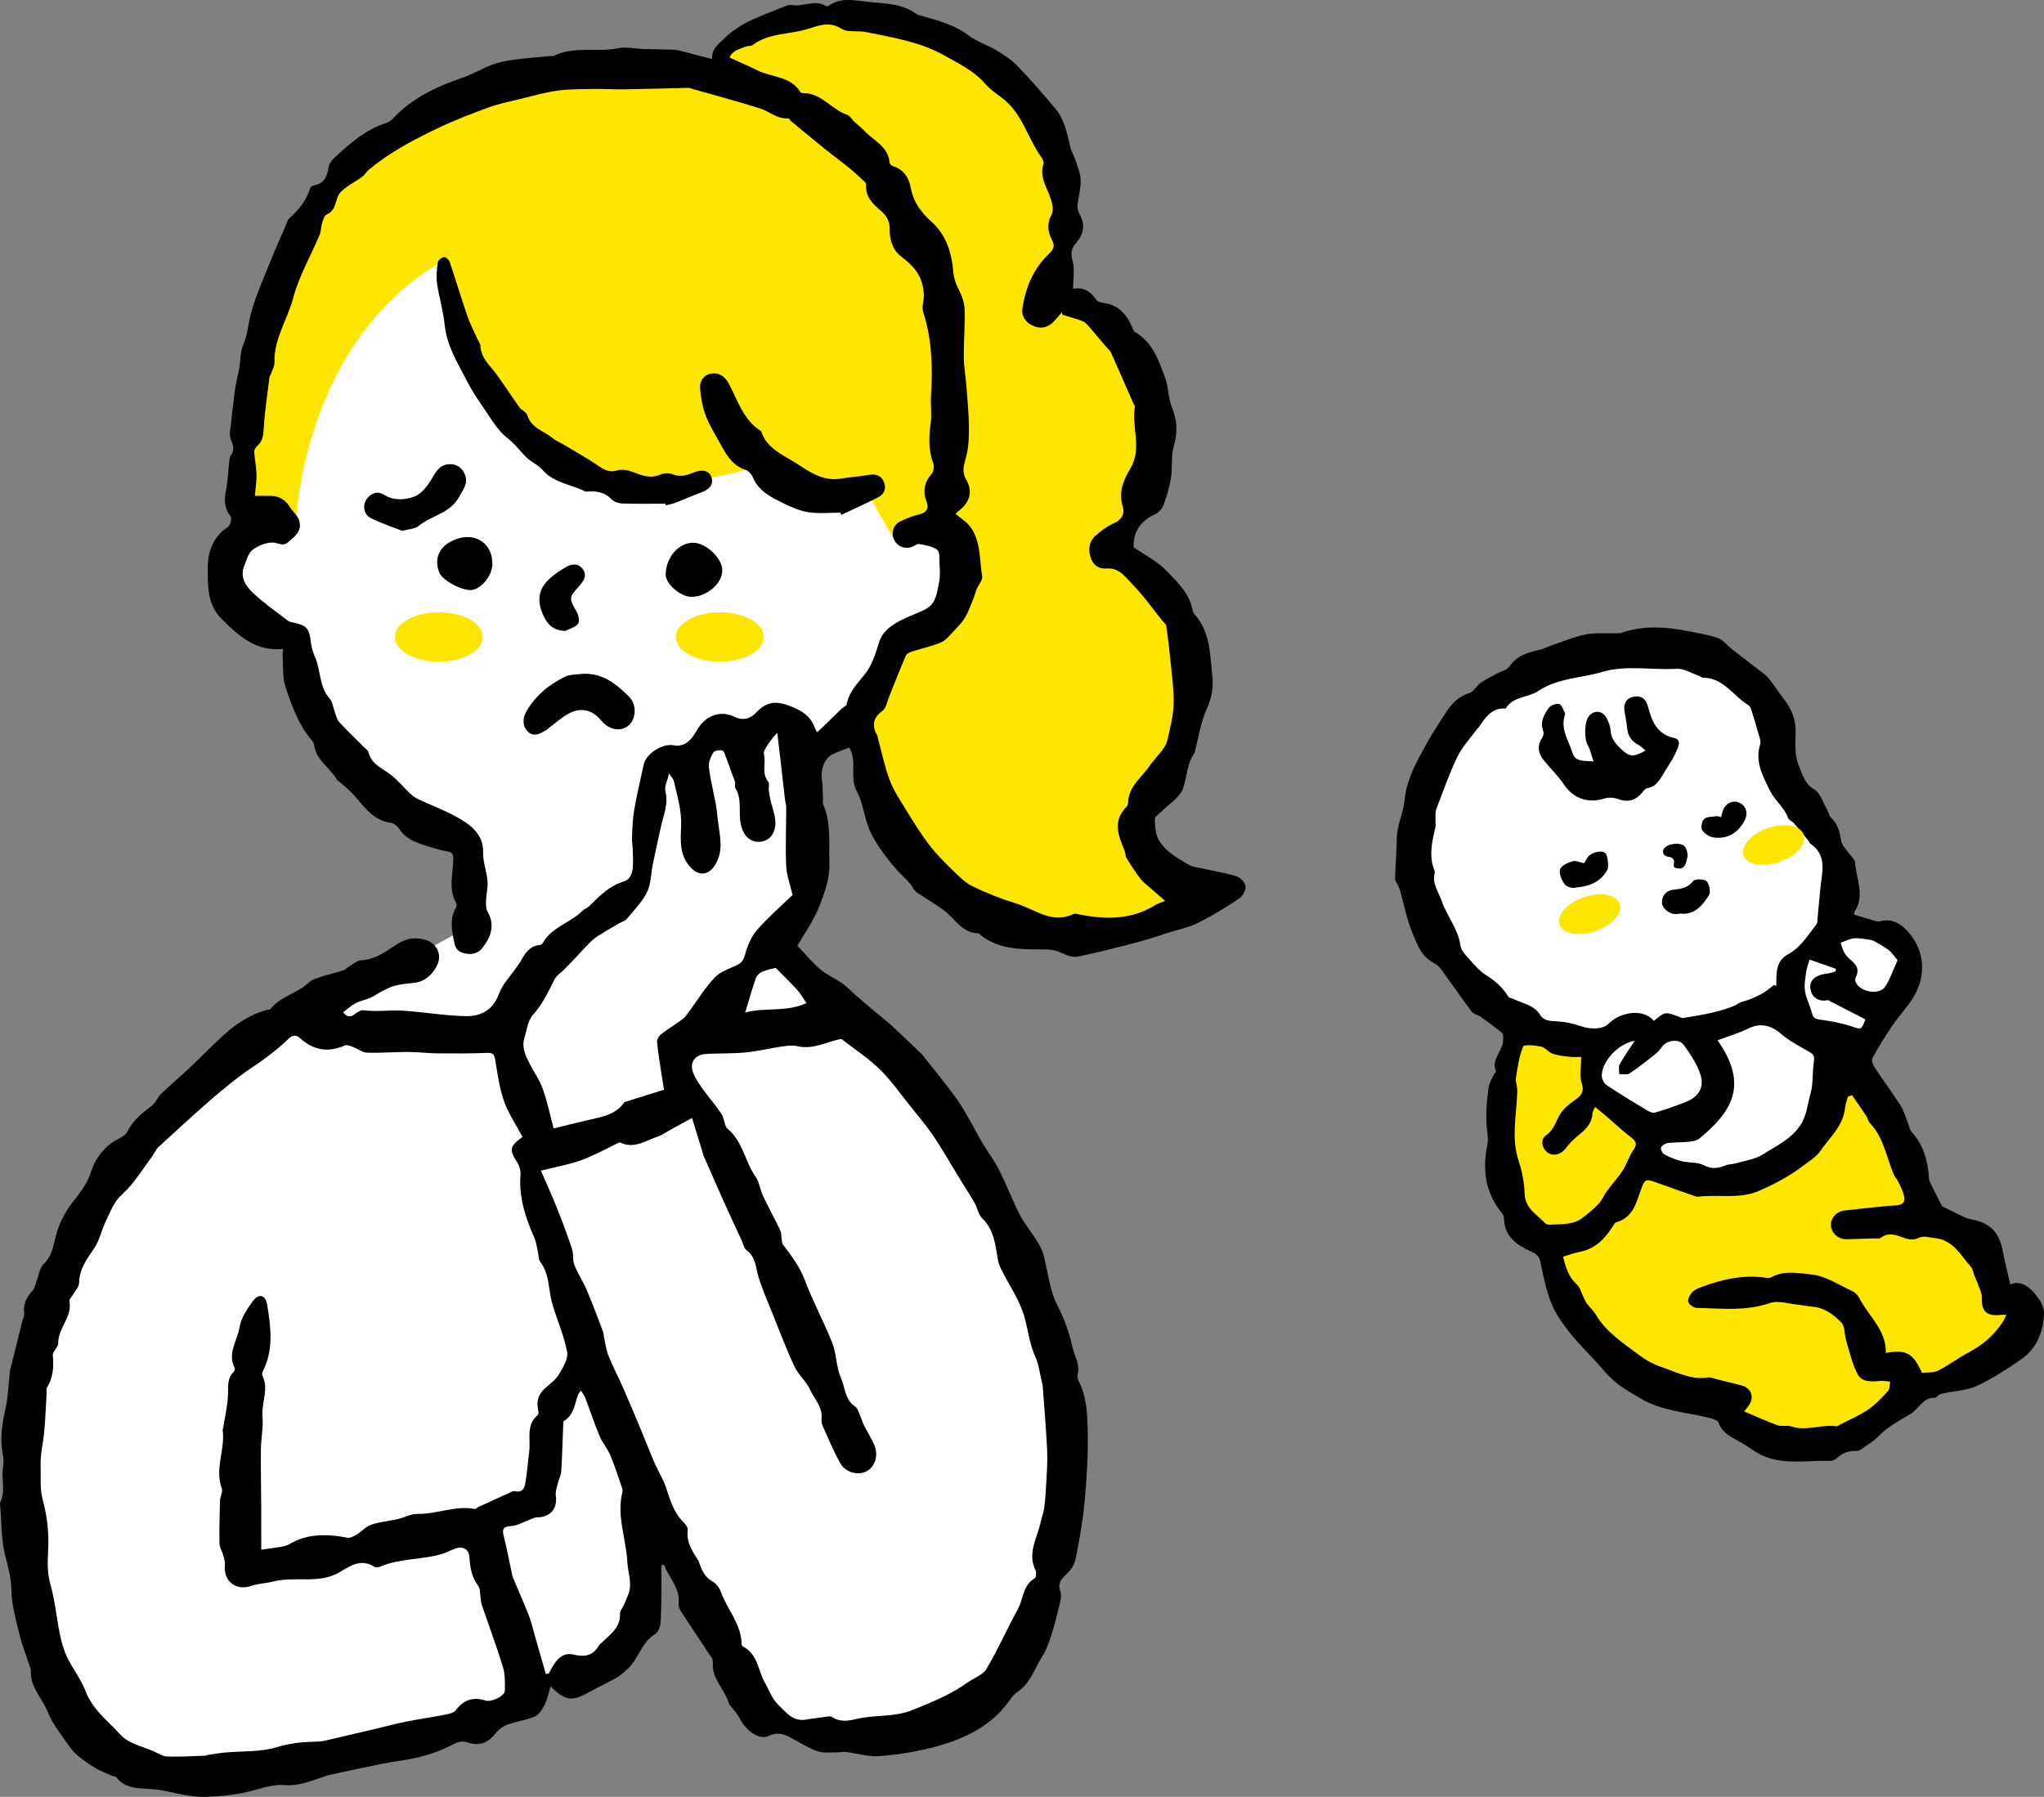 <?xml version="1.0" encoding="UTF-8"?><svg id="_レイヤー_2" xmlns="http://www.w3.org/2000/svg" viewBox="0 0 182 160"><rect x="0" y="0" width="182" height="160" fill="#808080" stroke="none"/><defs><style>.cls-1{fill:#000;}.cls-1,.cls-2,.cls-3{stroke-width:0px;}.cls-2{fill:#ffe600;}.cls-3{fill:#fff;}</style></defs><g id="_レイヤー_1-2"><path class="cls-3" d="M24.862,45.772s-6.412,3.043-4.809,6.566c1.603,3.523,5.931,4.324,5.931,4.324,0,0,1.443,15.053,15.709,18.256l.16,7.526-14.748,8.167,19.588,1.824,24.014-25.204s6.733-3.203,9.137-10.089c0,0,5.13-2.082,5.611-6.726.481-4.644-1.248-2.86-1.248-2.86l1.182-12.145L31.525,16.181s-7.144,8.773-8.266,15.339c-1.122,6.566-2.105,13.343-2.105,13.343l3.708.909Z"/><path class="cls-2" d="M39.355,23.281s4.046,26.148,28.811,18.034c0,0,1.945,4.64,8.949,2.362l2.495,4.366,3.441-.989S92.988,8.084,56.177,5.554C19.367,3.024,21.153,44.863,21.153,44.863l5.176,1.863s.469-16.177,13.026-23.445Z"/><path class="cls-1" d="M25.219,57.79c-2.425.232-3.899-1.109-5.444-2.636-1.372-1.356-1.251-3.019-1.277-4.521-.023-1.31.404-2.837,1.8-3.706.21-.131.368-.781.238-.944-.549-.691-.585-1.39-.427-2.212.175-.913.21-1.852.316-2.778.018-.159.054-.337.143-.462.342-.482.213-.869-.012-1.394-.193-.451-.004-1.071.039-1.615.042-.523.111-1.044.173-1.565.059-.495.105-.993.19-1.485.099-.572.249-1.136.349-1.708.121-.689.078-1.442.351-2.06.391-.885.432-1.815.665-2.708.391-1.495,1.034-2.928,1.611-4.37.519-1.297,1.092-2.572,1.642-3.856.043-.1.068-.223.143-.29.845-.752,1.559-1.589,1.891-2.702.032-.109.186-.238.3-.257.937-.155,1.23-.784,1.35-1.635.044-.314.303-.647.552-.875,1.372-1.258,2.763-2.495,4.601-3.067.22-.068.432-.234.593-.406,1.68-1.789,3.803-2.804,6.085-3.582.957-.326,1.839-.863,2.789-1.214.627-.232,1.306-.35,1.973-.437,1.09-.142,2.19-.218,3.285-.321.053-.005.117.019.16-.003,1.827-.909,3.84-.296,5.738-.685.721-.148,1.511.047,2.269.07.891.027,1.782.03,2.672.061.24.008.482.066.717.126.863.219,1.723.448,2.712.707-.03-.971.551-1.294,1.043-1.792,1.493-1.513,3.435-2.067,5.283-2.844.245-.103.54-.219.784-.174.998.184,2.015-.523,2.998.077.059.036.183.045.233.008,1.043-.766,2.233-.526,3.352-.39,1.507.183,3.1.105,4.438,1.057.19.135.445.185.676.253,1.391.404,2.779.756,3.983,1.67.767.582,1.744.881,2.579,1.384.66.398,1.322.844,1.852,1.394,1.151,1.198,2.243,2.457,3.313,3.729.826.981,1.08,2.212,1.356,3.43.098.435.352.832.487,1.262.183.577.438,1.167.447,1.754.012.744-.218,1.488-.29,2.237-.024.247.062.541.188.761.537.938.346,1.79-.306,2.552-.427.499-.515.918-.32,1.597.208.722.047,1.551.047,2.493.974-.189,1.579.269,2.069.986.114.167.427.244.66.275,1.385.184,2.107,1.096,2.59,2.289.04.099.079.23.159.276,1.618.924,2.161,2.572,2.739,4.161.291.799.249,1.723.564,2.508.465,1.16.56,2.235.198,3.458-.268.906-.114,1.928-.263,2.881-.128.818-.372,1.628-.659,2.407-.121.328-.43.682-.744.825-1.3.59-1.965,1.554-1.923,2.95.977.679,2.125,1.243,2.951,2.113.941.989,2.021,1.976,2.29,3.45.024.13.068.278.153.372,1.442,1.579,1.4,3.556,1.612,5.509.121,1.116-.068,2.007-.522,3.017-.529,1.178-.71,2.513-1.042,3.78-.007.026.001.061-.013.079-.729.957-.651,2.176-1.052,3.207-.31.796-1.25,1.346-1.906,2.009-.213.215-.594.448-.586.661.024.632.05,1.347.353,1.868.588,1.011,1.632,1.591,2.621,2.18.228.135.505.201.768.259,1.152.252,2.322.437,3.452.762.366.105.826.532.884.872.058.342-.23.91-.542,1.119-1.184.794-2.405,1.551-3.679,2.186-.831.415-1.777.599-2.673.882-.868.274-1.728.578-2.607.808-1.8.47-3.601.941-5.422,1.313-.45.092-1.017-.113-1.46-.327-.608-.295-1.173-.32-1.849-.315-1.796.014-3.636-.023-5.202-1.151-.132-.095-.257-.278-.389-.282-1.442-.04-2.043-1.297-3.009-2.026-.687-.518-1.439-.951-2.156-1.431-.201-.135-.45-.267-.553-.466-.353-.683-.963-1.117-1.451-1.666-.902-1.014-1.756-2.128-2.359-3.335-.583-1.167-.653-2.595-1.265-3.74-.676-1.266.074-2.644-.671-3.874-.473.189-1.011.36-1.507.613-.714.364-1.056,1.342-.918,2.296.073.501.06,1.015.084,1.524.01.216-.05.46.03.645.738,1.698.484,3.525.543,5.273.044,1.289-.439,2.657-.938,3.888-.508,1.254-1.323,2.383-1.907,3.4.691.73,1.286,1.474,2.001,2.079.612.518,1.376.854,2.042,1.315.372.257.677.611,1.021.911.577.502,1.16.998,1.744,1.491.532.449,1.088.87,1.6,1.339.871.798,1.717,1.625,2.574,2.439.019.018.051.026.067.046,1.029,1.308,2.082,2.597,3.073,3.933.493.665.88,1.409,1.298,2.127.357.614.674,1.252,1.039,1.861.486.812,1.065,1.574,1.49,2.415.659,1.306,1.177,2.684,1.843,3.986.404.789.994,1.482,1.465,2.239.255.409.511.842.638,1.3.423,1.517.546,3.175,1.248,4.54.63,1.224,1.063,2.423,1.352,3.746.175.803.701,1.525.456,2.418-.045.165-.004.39.077.546.75,1.445.793,3.042.824,4.589.042,2.092-.095,4.196-.289,6.283-.158,1.7-.473,3.389-.806,5.066-.092.463-.426.942-.781,1.274-.494.464-.824.847-.554,1.595.13.361-.014.846-.111,1.257-.207.882-.432,1.763-.712,2.625-.206.636-.432,1.289-.786,1.847-.7,1.104-1.07,2.44-2.263,3.215-.327.212-.56.584-.8.91-1.577,2.14-3.856,3.202-6.295,3.892-1.648.466-3.373.736-5.082.882-1.013.086-2.06-.249-3.094-.373-.241-.029-.492.046-.738.042-.57-.01-1.178.079-1.701-.088-.71-.226-1.366-.637-2.028-.999-.75-.41-1.388-.843-2.377-.377-.851.4-2.008-.47-2.572-1.557-.216-.417-.549-.774-.831-1.157-.032-.043-.098-.072-.11-.117-.339-1.283-1.563-2.217-1.451-3.68.011-.148-.028-.327-.108-.449-.869-1.324-1.759-2.634-2.623-3.961-.159-.245-.353-.562-.322-.82.174-1.405-.854-2.327-1.291-3.482-.079,0-.157,0-.236,0,0,.66.007,1.32-.002,1.979-.014,1.062.001,2.127-.079,3.185-.026.349-.22.827-.491.993-1.228.749-1.469,2.239-2.472,3.135-.317.284-.644.573-1.012.781-.796.451-1.633.83-2.432,1.276-1.481.825-2.065.757-3.38-.535-.178.571-.281,1.119-.519,1.601-.2.405-.484.899-.858,1.063-.783.343-1.668.446-2.476.744-.399.147-.797.447-1.058.783-.63.811-1.416,1.152-2.427.807-.581-.198-.974-.038-1.494.237-.869.459-1.826.79-2.783,1.034-1.12.286-2.283.4-3.419.626-1.553.309-3.099.65-4.646.984-.209.045-.41.129-.615.197-1.119.369-2.174.819-3.449.71-.996-.085-2.046.308-3.055.558-1.284.318-2.549.444-3.889.487-1.439.046-2.685-.357-4.014-.597-.634-.115-1.289-.101-1.933-.167-.772-.08-1.491-.273-2.002-.939-.096-.125-.339-.131-.507-.207-.463-.209-.944-.388-1.377-.648-.553-.332-1.093-.697-1.584-1.113-.362-.307-.676-.69-.941-1.086-.608-.906-1.329-1.78-1.718-2.778-.48-1.228-1.576-2.205-1.512-3.655.008-.178-.084-.362-.141-.54-.303-.942-.668-1.869-.899-2.828-.303-1.257-.669-2.536-.692-3.811-.02-1.123-.301-2.112-.565-3.171-.354-1.42-.309-2.939-.435-4.415-.007-.081-.036-.177-.004-.241.508-1.016.091-2.106.253-3.151.053-.344.066-.715-.004-1.052-.291-1.404-.093-2.758.221-4.137.235-1.032.265-2.11.385-3.168.006-.053-.012-.111,0-.162.375-1.511.752-3.022,1.13-4.532.052-.206.181-.419.155-.614-.11-.826.19-1.464.744-2.058.214-.23.26-.616.383-.931.192-.491.258-1.116.605-1.444.709-.669.86-1.54,1.056-2.368.275-1.159.781-2.132,1.491-3.089.598-.806,1.283-1.562,1.617-2.607.405-1.266,1.177-2.398,2.459-3.054.325-.166.708-.398.854-.701.493-1.021,1.35-1.647,2.197-2.317.325-.257.478-.722.784-1.015.831-.798,1.714-1.543,2.554-2.333,1.021-.961,1.997-1.97,3.033-2.915,1.11-1.012,2.359-1.815,3.825-2.231.104-.029.26-.004.312-.068.755-.927,1.885-1.284,2.843-1.902.38-.245.698-.626,1.106-.781.826-.313,1.697-.501,2.542-.768.195-.062.348-.244.533-.349.35-.199.703-.529,1.067-.546,1.31-.06,2.266-.847,3.285-1.486.778-.488,1.564-.587,2.411-.341,1.131.328,1.576,1.436.975,2.453-.446.755-1.061,1.293-1.99,1.386-.566.057-1.141.106-1.687.252-.453.121-.876.366-1.301.578-.29.145-.546.361-.842.486-.437.186-.921.274-1.339.49-.397.206-.737.524-1.112.801.278.386.579.515,1.015.185.231-.175.55-.392.797-.357,1.139.158,2.275-.032,3.404.034,1.913.112,3.818.457,5.73.492,1.328.024,2.407-.557,2.934-2.008.309-.851,1.015-1.559,1.544-2.33.121-.176.261-.341.363-.526.388-.7.786-1.379,1.705-1.468.094-.009.221-.075.263-.153.792-1.462,2.49-1.815,3.575-2.918.148-.151.389-.21.54-.358.921-.904,1.749-1.802,3.117-2.231.998-.313.811-1.658.803-2.637-.003-.452-.091-.905-.072-1.355.033-.799.058-1.606.196-2.39.237-1.353.548-2.694.846-4.035.216-.973,1.666-1.895,2.656-1.713.838.154,1.47-.249,2.064-1.312.712-1.276,2.035-1.863,3.339-1.229.857.417,1.494.114,1.943-.361.868-.92,1.667-1.091,2.88-.643,1.1.406,1.958.877,2.354,2.008.035.099.101.188.203.373.179-.161.331-.288.472-.426.58-.564,1.155-1.133,1.738-1.694.136-.131.402-.221.425-.36.189-1.125.982-1.87,1.634-2.706.657-.842.932-1.829,1.254-2.838.389-1.216,1.566-1.786,2.695-2.296.688-.311,1.518-.529,1.979-1.055.437-.499.532-1.334.672-2.042.102-.511.058-1.058.031-1.587-.022-.429.036-1.052-.209-1.237-.427-.322-1.051-.412-1.608-.515-.199-.037-.436.193-.667.267-.656.212-1.289-.064-1.567-.664-.276-.595-.078-1.3.534-1.604.551-.273,1.138-.505,1.735-.647.635-.151.851-.533.643-1.061-.384-.973-.221-1.772.451-2.558.177-.207.225-.673.124-.943-.445-1.191-.38-2.379-.219-3.605.101-.769-.028-1.565.021-2.344.16-2.543.1-5.054-.699-7.515-.145-.445.085-1,.065-1.501-.017-.425-.094-.864-.232-1.266-.326-.947-1.029-1.575-1.812-2.18-.744-.574-1.006-1.479-.997-2.404.006-.689-.248-1.187-.758-1.62-.733-.621-1.433-1.272-1.344-2.373.008-.099-.114-.23-.205-.313-.453-.414-.903-.835-1.379-1.221-.682-.554-1.395-1.069-2.08-1.621-1.022-.823-2.031-1.663-3.043-2.499-.082-.068-.149-.238-.21-.232-.986.091-1.684-.614-2.532-.883-1.997-.633-4.026-1.167-6.042-1.742-.103-.029-.206-.092-.308-.09-1.909.041-3.817.102-5.725.133-.889.014-1.779-.05-2.667-.035-1.094.019-2.198.003-3.278.15-1.115.152-2.209.469-3.307.737-.962.235-1.941.43-2.867.769-1.54.564-3.077,1.16-4.555,1.867-2.12,1.015-4.204,2.115-6.031,3.625-.244.201-.409.501-.661.688-.637.473-1.41.813-1.927,1.386-.499.553-.287,1.587-1.223,1.961-.211.084-.317.507-.408.794-.104.329-.08.705-.212,1.018-.792,1.88-1.845,3.687-2.359,5.636-.505,1.911-1.717,3.614-1.661,5.687.01.379-.223.766-.349,1.148-.025.077-.091.145-.101.221-.177,1.463-.403,2.924-.495,4.393-.041.65-.051,1.228-.574,1.694-.143.128-.294.354-.285.527.038.671.188,1.337.203,2.007.014.635-.09,1.273-.144,1.924.474,0,.951-.006,1.429.001.777.012,1.327.392,1.724,1.045.148.244.367.443.536.676.105.146.207.309.257.479.282.96-.408,1.423-1.003,1.941-.462.402-.884.029-1.322.018-.615-.015-1.331.272-1.831.654-.385.294-.533.923-.736,1.423-.418,1.028.163,1.826.814,2.44.96.905,2.064,1.658,3.112,2.469.08.062.198.086.302.107,1.347.27,1.556.512,1.71,1.816.05.42.169.85.345,1.235.555,1.214.355,2.683,1.335,3.767.267.296.298.802.451,1.206.114.3.185.651.389.874.685.747,1.423,1.445,2.138,2.165.171.172.426.333.477.54.27,1.089,1.259,1.41,2.007,2.005.601.477,1.098,1.084,1.658,1.616.207.196.441.384.696.506,1.38.662,2.856,1.171,4.129,1.996.905.587,1.743,1.417,1.705,2.77-.024.846.32,1.696.394,2.553.049.571-.114,1.158-.132,1.739-.01.332-.013.721.141.993.731,1.291.226,2.377-.574,3.355-.232.284-.819.453-1.202.396-.5-.074-1.014-.163-1.187-.978-.239-1.123-.438-2.145.165-3.188.056-.096.038-.284-.019-.389-.684-1.236-.271-2.546-.244-3.823.009-.433-.032-.661-.487-.74-.427-.074-.853-.173-1.264-.306-1.125-.365-2.324-.59-3.054-1.698-.166-.252-.493-.518-.775-.556-1.549-.206-2.317-1.392-3.228-2.423-.384-.435-.852-.796-1.284-1.188-.08-.072-.21-.109-.257-.196-.582-1.076-1.827-1.712-2.025-3.045-.023-.155-.086-.329-.187-.445-1.213-1.397-1.813-3.116-2.381-4.813-.294-.881-.186-1.897-.253-2.852-.009-.131.027-.265.054-.506Z"/><path class="cls-1" d="M59.263,44.852c-1.286,0-2.572.025-3.856-.017-.326-.011-.733-.15-.95-.376-.602-.627-1.322-.737-2.118-.692-.081.005-.176.022-.241-.011-1.266-.646-2.801-.737-3.811-1.934-.37-.439-.979-.668-1.398-1.077-.574-.561-1.016-1.202-1.693-1.724-.95-.731-1.57-1.905-2.287-2.921-.476-.675-.92-1.382-1.299-2.116-.837-1.623-1.831-3.172-2.017-5.077-.119-1.22-.496-2.413-.671-3.63-.089-.622-.029-1.278.054-1.906.025-.192.333-.437.548-.48.142-.029.447.225.509.409.542,1.597,1.023,3.215,1.57,4.811.244.711.596,1.384.903,2.074.088.197.262.387.27.584.042,1.125.87,1.787,1.46,2.598.691.951,1.324,1.944,2.01,2.898.194.27.631.427.713.707.34,1.161,1.473,1.398,2.249,2.041.318.263.724.419,1.083.635,1.006.605,2.033,1.179,3.002,1.839.54.368.992.615,1.694.396.414-.129.968-.01,1.398.157.799.31,1.543.601,2.416.217.318-.14.792-.157,1.109-.025.714.298,1.323.049,1.947-.189.73-.278,1.299-.121,1.492.452.201.596-.128,1.068-.847,1.329-.799.29-1.574.644-2.368.949-.274.105-.572.149-.859.221-.004-.047-.008-.094-.012-.14Z"/><path class="cls-1" d="M74.838,45.649c-.938,0-1.891.1-2.81-.031-.754-.108-1.502-.424-2.193-.766-1.107-.548-2.263-1.065-2.794-2.339-.115-.277-.392-.592-.663-.679-1.152-.373-1.686-1.308-2.211-2.262-.464-.844-.986-1.669-1.327-2.562-.291-.764-.437-1.606-.504-2.425-.051-.631.299-1.192.981-1.314.725-.13,1.238.258,1.577.891.81,1.514,1.288,3.253,2.882,4.235.469,1.509,1.862,2.062,3.024,2.798,1.226.776,2.45,1.698,4.076,1.424.812-.137,1.64-.182,2.451-.328.613-.111,1.091.011,1.356.587.269.584.075,1.107-.467,1.389-1.086.565-2.209,1.06-3.317,1.584-.02-.067-.04-.135-.06-.202Z"/><path class="cls-1" d="M51.842,60.004c1.79-.107,3.042.897,4.176,2.043.718.725.617,2.005-.066,2.567-.703.579-1.726.384-2.429-.464-.792-.955-1.798-1.2-2.902-.599-.608.331-1.134.812-1.695,1.227-.087.064-.154.158-.246.21-.519.294-1.089.686-1.635.199-.548-.489-.525-1.211-.195-1.8.799-1.427,2.029-2.438,3.485-3.139.439-.212,1.001-.171,1.506-.245Z"/><path class="cls-1" d="M35.808,47.268c-.882-.352-1.886-.677-2.815-1.148-.603-.306-.721-1.111-.37-1.64.389-.586,1.015-.779,1.562-.43.891.568,1.868.459,2.666.185.662-.227,1.24-.991,1.624-1.651.381-.655.715-1.212,1.528-1.25.676-.031,1.149.316,1.393.923.312.775-.144,1.307-.508,1.978-.813,1.498-2.479,1.653-3.62,2.603-.321.267-.865.266-1.459.43Z"/><path class="cls-1" d="M43.843,50.266c-.028.933-.859,2.031-1.705,2.252-.789.206-2.738-.791-3.03-1.55-.518-1.349.093-2.487,1.606-2.993,1.712-.572,3.181.503,3.128,2.29Z"/><path class="cls-1" d="M61.697,48.329c1.152-.013,2.633,1.386,2.617,2.472-.018,1.162-1.345,2.313-2.705,2.347-.984.025-2.347-1.136-2.336-1.99.019-1.517,1.131-2.815,2.424-2.829Z"/><path class="cls-1" d="M50.36,56.176c-1.043-.017-1.585-.519-1.966-1.341-.667-1.438-.438-2.553.805-3.532.38-.299.785-.573,1.205-.812.509-.29,1.058-.355,1.465.152.422.525.165,1.019-.22,1.449-1.024,1.146-1.004,1.131-.274,2.443.158.284.242.816.084,1.019-.239.306-.72.423-1.099.621Z"/><path class="cls-3" d="M46.519,101.238c-1.166.864-1.194,1.13-.446,2.3.191.298.301.721.273,1.073-.161,2.015.452,3.841,1.244,5.642.179.408.222.876.325,1.317.061.263.038.587.186.781.869,1.141.714,2.558,1.097,3.826.425,1.407,1.034,2.774,1.298,4.207.112.61-.365,1.394-.732,2.004-.296.493-.824.85-1.259,1.255-.542.504-.761,1.099-.599,1.834.037.169.072.445-.018.52-1.062.881-.64,2.097-.761,3.189-.109.98-.204,1.963-.361,2.935-.072.448-.319.813-.896.665-.075-.019-.171-.013-.241.019-1.011.456-2.021.917-3.029,1.38-.117.054-.24.197-.337.179-1.735-.327-3.37.474-5.085.441-.592-.011-1.185.332-1.788.47-.774.178-1.584.238-2.329.491-.48.164-.859.607-1.31.881-.24.146-.559.323-.803.278-1.798-.334-3.55-.407-5.198.583-.201.12-.45.178-.685.219-.572.099-1.149.172-1.804.267,0-1.202.005-2.516-.001-3.829-.009-1.702-.05-3.404-.031-5.106.011-.979.232-1.969.144-2.934-.111-1.22.594-2.433-.014-3.642-.047-.094-.009-.265.045-.372.969-1.913.722-3.922.388-5.905-.16-.95-.751-1.074-1.314-.3-.5.688-1.022,1.481-1.15,2.288-.188,1.185-1.108,2.31-.434,3.603.045.085-.007.285-.083.359-.574.559-.491,1.235-.507,1.959-.022,1-.271,1.994-.425,2.991-.012.08-.064.162-.053.236.242,1.731-.734,3.441-.074,5.194.113.301-.153.725-.164,1.095-.039,1.277-.067,2.555-.045,3.832.006.332.23.656.322.993.08.294.187.608.158.901-.142,1.469,1.015,2.342,2.402,1.847.595-.212,1.262-.211,1.879-.373,1.968-.517,4.126.278,5.996-.87.954-.586,1.889-1.181,3.044-.445.129.082.392.039.556-.031,1.781-.76,3.758-.563,5.571-1.154.307-.1.598-.247.896-.374.808-.345,1.392-.074,1.44.781.052.92.227,1.752.794,2.505.159.211.123.57.171.862.044.265.042.545.127.796.628,1.853,1.316,3.688,1.889,5.558.2.655.169,1.393.166,2.093-.002.442-1.19,1.049-1.739.873-1.111-.356-1.942-.058-2.636.867-.169.225-.572.32-.886.381-1.205.233-2.422.407-3.626.645-.873.172-1.732.414-2.599.619-1.539.363-3.078.725-4.619,1.079-.209.048-.428.06-.643.064-1.21.024-2.364.132-3.569.5-1.453.443-3.074.333-4.621.476-.508.047-1.013.136-1.518.211-.079.012-.154.069-.233.071-1.117.036-2.235.104-3.351.075-.38-.01-.764-.247-1.129-.419-1.058-.497-2.293-.673-3.123-1.589-1.082-1.194-2.405-2.169-3.024-3.777-.415-1.078-1.16-2.024-1.665-3.073-.309-.641-.501-1.353-.645-2.053-.298-1.448-.423-2.94-.824-4.355-.294-1.038-.281-1.992-.219-3.051.087-1.488-.07-3.05-.467-4.485-.292-1.056-.164-2.062-.203-3.079-.04-1.032.239-2.072.33-3.113.098-1.121.141-2.248.206-3.372.009-.159-.052-.357.021-.473.567-.901.627-1.863.53-2.897-.032-.337.489-.714.483-1.068-.023-1.357,1.274-2.344.998-3.762-.034-.172.233-.397.349-.604.183-.326.503-.656.507-.988.015-1.237.68-2.122,1.336-3.082.504-.738.676-1.694,1.082-2.509.402-.808.667-1.64,1.431-2.326,1.058-.951,1.81-2.244,2.684-3.396.193-.255.302-.587.53-.798,1.457-1.347,2.924-2.684,4.414-3.995.906-.797,1.841-1.563,2.798-2.298.791-.608,1.651-1.126,2.448-1.727.667-.502,1.321-1.031,1.915-1.615.383-.377.697-.375,1.049-.056,1.194,1.082,2.508,1.294,3.988.637.184-.082.488.055.718.14.424.157.83.488,1.252.502,1.21.042,2.424-.063,3.637-.061.865.002,1.729.115,2.594.124,1.479.015,2.961.021,4.438-.042.503-.021.651.098.733.58.214,1.247.374,2.525.788,3.709.386,1.102,1.071,2.1,1.651,3.193Z"/><path class="cls-3" d="M48.163,104.241c.957-.23,1.951-.443,2.929-.714.555-.154,1.097-.373,1.623-.612.795-.363,1.57-.769,2.355-1.154.046-.023.117-.041.158-.021,1.258.603,2.294-.194,3.39-.555.374-.123.705-.379,1.057-.572.566-.31,1.133-.619,1.944-1.062.369,1.198.656,2.127.941,3.056.024.078.028.163.061.236.58,1.329,1.154,2.661,1.748,3.984.547,1.22,1.116,2.43,1.677,3.644.135.293.2.688.429.854.85.618.806,1.57,1.075,2.426.362,1.151.851,2.264,1.303,3.386.615,1.527,1.193,3.074,1.895,4.561.348.738,1.051,1.311,1.386,2.052.374.828,1.125,1.525,1.02,2.552-.021.209-.003.45.082.638.503,1.121.979,2.26,1.569,3.337.459.838,1.58,1.128,2.342.741.731-.371,1.089-1.363.729-2.269-.257-.646-.645-1.239-.96-1.862-.107-.211-.16-.449-.261-.665-.158-.338-.25-.793-.521-.977-.918-.623-.877-1.699-1.255-2.549-.427-.96-.386-2.12-.772-3.106-.737-1.883-1.724-3.669-2.428-5.562-.457-1.228-1.204-2.207-1.968-3.211-.1-.132-.085-.354-.115-.535-.04-.239-.016-.507-.117-.716-.499-1.036-1.051-2.047-1.541-3.087-.262-.557-.328-1.232-.672-1.72-.944-1.339-1.115-3.111-2.467-4.232-.323-.267-.287-.925-.545-1.319-.482-.736-1.076-1.397-1.59-2.113-.337-.47-.681-.954-.907-1.48-.426-.991.082-1.722,1.195-1.774,1.145-.054,2.298-.017,3.437-.127,1.056-.102,2.097-.364,3.15-.516.478-.069.994-.148,1.451-.041,1.481.345,2.738-.465,3.932-.643,1.2.935,2.403,1.716,3.408,2.699,1.008.986,1.827,2.167,2.715,3.274.706.88,1.442,1.742,2.073,2.674.776,1.147,1.454,2.36,2.178,3.542.491.801,1.009,1.587,1.479,2.401.254.439.326,1.033.668,1.364,1.071,1.035,1.189,2.377,1.41,3.707.048.289.16.577.292.841.704,1.41,1.643,2.75,2.066,4.237.333,1.169.447,2.399.969,3.545.315.692.4,1.488.584,2.239.038.155.074.314.086.473.138,1.903.303,3.805.391,5.711.045.967-.038,1.941-.087,2.91-.037.728-.086,1.457-.181,2.18-.055.42-.228.823-.316,1.241-.296,1.406-1.214,2.742-.452,4.274.095.191.053.647-.074.72-1.066.608-.998,1.814-1.488,2.715-.961,1.769-1.787,3.614-2.806,5.347-.309.526-1.075.779-1.622,1.171-1.529,1.097-3.246,1.795-4.981,2.496-1.607.649-3.305.404-4.924.781-.762.178-1.481.322-2.21-.16-.2-.132-.578-.014-.871.02-.509.059-1.015.141-1.522.215-1.136.167-1.713-.669-2.4-1.321-.574-.544-.799-1.281-1.173-1.919-.634-1.081-.637-2.581-1.948-3.254-.079-.04-.154-.174-.156-.266-.035-1.768-1.282-3.058-1.84-4.62-.129-.36-.423-.752-.751-.932-.691-.38-.95-.999-1.187-1.665-.018-.051-.02-.111-.048-.155-.535-.84-1.111-1.653-.966-2.749.029-.216-.184-.522-.369-.699-.9-.866-1.203-2.007-1.579-3.135-.245-.735-.684-1.403-.995-2.119-.435-1.004-.825-2.027-1.247-3.037-.509-1.219-1.019-2.437-1.551-3.646-.422-.96-.915-1.891-1.305-2.863-.218-.545-.291-1.148-.424-1.726-.03-.131-.008-.279-.055-.401-.48-1.252-.942-2.511-1.466-3.744-.325-.766-.8-1.47-1.106-2.242-.171-.432-.06-.971-.208-1.418-.394-1.196-.836-2.378-1.302-3.548-.459-1.15-.972-2.278-1.466-3.427Z"/><path class="cls-2" d="M94.571,28.015c.609.191,1.226.363,1.824.585.199.074.373.257.52.424.544.623,1.072,1.26,1.607,1.892.135.159.32.295.402.478.684,1.523,1.348,3.055,2.02,4.584.033.074.121.151.11.213-.329,1.819.673,3.715-.398,5.51-.608,1.019-1.086,2.111-.689,3.398.199.644-.069,1.173-.783,1.489-.583.258-1.118.665-1.607,1.084-.593.507-.697,1.203-.479,1.937.205.691.737,1.071,1.404,1.014,1.171-.101,1.722.789,2.351,1.428.976.993,1.782,2.152,2.659,3.241.118.146.314.283.336.443.15,1.063.281,2.13.382,3.199.119,1.272.314,2.552.267,3.821-.041,1.108-.342,2.213-.589,3.305-.119.524-1.189,1.61-1.527,2.112-.706,1.05-1.892,1.835-1.933,3.281-.004.127-.045.288-.13.372-1.256,1.244-.763,2.562-.193,3.894.094.219.068.498.188.694.383.627.786,1.246,1.229,1.831.234.309.563.548.858.809.414.366.837.724,1.344,1.161-.298.127-.62.217-.892.387-2.065,1.282-4.289,1.29-6.576.858-.238-.045-.531-.15-.718-.061-1.907.907-3.398-.432-5.026-.931-1.346-.413-2.674-.929-3.937-1.548-.695-.34-1.275-.949-1.844-1.503-.719-.7-1.435-1.42-2.04-2.218-.744-.981-1.394-2.035-2.04-3.085-.525-.854-1.093-1.707-1.445-2.635-.451-1.188-.704-2.451-1.041-3.683-.029-.104-.024-.225-.076-.315-.508-.878-.387-1.558.475-2.19.317-.233.398-.797.569-1.218.501-1.234.976-2.479,1.506-3.7.08-.183.387-.305.615-.38.844-.275,1.731-.444,2.536-.801.459-.204.809-.678,1.174-1.063.351-.37.716-.749.97-1.185.299-.514.493-1.091.718-1.646.116-.285.185-.589.304-.873.155-.369.529-.757.476-1.082-.243-1.486-.108-3.086-1.025-4.394-.326-.464-.864-.779-1.354-1.203.125-.107.278-.243.436-.372.849-.692,1.102-1.669.549-2.607-.371-.63-.31-1.141-.103-1.819.262-.86.32-1.807.32-2.717-.001-1.265-.127-2.531-.221-3.795-.065-.877-.227-1.751-.236-2.627-.014-1.401.114-2.804.077-4.204-.016-.585-.216-1.207-.487-1.732-.304-.586-.49-1.128-.546-1.812-.131-1.612-.666-3.189-1.879-4.276-.962-.863-1.638-1.759-1.878-3.013-.178-.932-.615-1.673-1.596-1.979-.128-.04-.297-.206-.306-.325-.114-1.422-1.385-1.921-2.2-2.779-.292-.308-.636-.566-.947-.857-.217-.203-.381-.538-.631-.619-1.408-.451-2.293-1.966-3.938-1.919-.073.002-.182-.036-.216-.092-.881-1.434-2.555-1.302-3.838-1.938-.797-.395-1.615-.746-2.472-1.138.245-.648.914-.756,1.484-.99.171-.07.417-.01.551-.112,1.407-1.072,3.184-.952,4.772-1.398.924-.26,2.004-.81,3.138-.073.557.362,1.462.151,2.189.299,2.414.493,4.845.868,7.06,2.125,1.28.726,2.579,1.34,3.564,2.483.43.499,1.004.882,1.536,1.286,1.764,1.341,2.237,3.528,3.448,5.23.12.169.267.435.214.593-.45,1.351.529,2.377.761,3.567.061.312.1.709-.039.962-.428.777-.366,1.513.021,2.249.265.505.205.816-.251,1.245-1.392,1.308-2.086,3.013-2.374,4.869-.11.709.295,1.256.954,1.553.665.299,1.28.169,1.795-.339.283-.279.526-.597.787-.897,0,.078,0,.157,0,.235Z"/><path class="cls-3" d="M59.119,97.035c-1.233.385-2.274.71-3.314,1.036-.077.024-.182.039-.221.095-.804,1.146-2.08,1.299-3.298,1.585-1.004.236-2.004.49-2.99.732-.326-1.222-.569-2.403-.968-3.529-.275-.777-.783-1.469-1.156-2.214-.362-.722-.747-1.455-.478-2.307.217-.689.285-1.526.728-2.02.876-.974,1.397-2.105,1.973-3.234.17-.333.549-.558.827-.837.299-.301.595-.606.887-.914.47-.497.925-1.01,1.409-1.493.247-.247.529-.468.824-.656.578-.368,1.174-.706,1.765-1.052.233-.136.538-.206.699-.399.64-.769,1.373-1.508,1.807-2.388.362-.736.342-1.656.513-2.49.225-1.094.474-2.183.711-3.275.23-1.06.698-2.071.41-3.226-.101-.403.173-.899.326-1.574.237.356.38.485.416.638.317,1.354.725,2.677.658,4.116-.057,1.216-.145,2.492.786,3.548.779.884,1.678.798,2.282-.229.734-1.247.376-2.519.216-3.797-.063-.505-.099-1.015-.19-1.515-.203-1.111-.491-2.211-.623-3.33-.05-.419.17-.918.399-1.301.102-.171.556-.24.805-.176.156.04.243.406.332.637.2.515.383,1.036.572,1.555.079.217.179.429.23.652.035.154-.063.364.009.479.636,1.006.273,2.157.491,3.22.225,1.1.905,1.698,1.817,1.571.847-.118,1.368-.876,1.255-1.965-.058-.553-.273-1.089-.402-1.637-.073-.31-.132-.626-.169-.942-.032-.267.086-.629-.051-.792-.636-.761-.171-1.665-.389-2.472-.035-.129.035-.313.111-.44.284-.475.59-.937,1.083-1.449.096.821.193,1.643.288,2.464.131,1.145.259,2.29.392,3.435.031.267.116.532.116.798-.001,1.721-.082,3.446-.004,5.163.038.847.36,1.681.568,2.586-1.031.998-2.18,1.985-3.163,3.116-.52.598-.858,1.418-1.07,2.195-.132.486-.3.736-.729.938-.683.321-1.48.573-1.968,1.097-.882.947-1.569,2.074-2.345,3.122-.156.211-.314.44-.522.592-.623.458-1.288.859-1.899,1.331-.193.149-.392.462-.372.681.084.932.246,1.857.384,2.784.078.525.165,1.049.234,1.485Z"/><path class="cls-3" d="M48.603,149.064c-.321-1.12-.64-2.241-.963-3.36-.179-.621-.324-1.257-.556-1.857-.413-1.066-.882-2.11-1.326-3.164-.052-.124-.111-.248-.139-.378-.256-1.178-.472-2.366-.769-3.534-.17-.669.004-.84.685-.882.524-.033,1.031-.349,1.547-.534.257-.092.518-.249.777-.247,1.13.007,1.797-.797,1.631-1.907-.056-.376.106-.79.197-1.181.079-.338.268-.662.288-.999.083-1.393.119-2.79.176-4.185.004-.104,0-.266.059-.301.909-.535.948-1.528,1.274-2.37.037-.095.123-.17.249-.338.15.252.302.438.383.651.43,1.134.807,2.29,1.274,3.408.247.592.701,1.097.95,1.688.396.939.701,1.916,1.037,2.88.043.124.08.275.049.395-.549,2.133.332,4.178.436,6.272.047.94.461,1.865.093,2.828-.122.319-.253.636-.39.949-.12.272-.374.541-.363.803.055,1.273-.919,1.855-1.655,2.602-.057.058-.144.095-.181.162-.52.947-1.249,1.115-2.294.869-.942-.222-1.582.379-2.189,1.663-.094.023-.187.045-.28.068Z"/><path class="cls-3" d="M69.071,86.183c.708.721,1.331,1.319,1.91,1.958.301.333.523.737.829,1.178-1.832.853-3.716.342-5.459.853.349-1.148.62-2.125.954-3.08.081-.232.339-.468.573-.566.439-.184.92-.269,1.193-.343Z"/><path class="cls-1" d="M165.125,81.455c.692.208,1.28.394,1.874.558.149.041.326.049.475.01,1.007-.259,1.783.247,2.378.899,1.524,1.67,1.713,3.9.516,5.881-.532.88-1.267,1.636-1.849,2.49-.644.947-1.248,1.925-1.796,2.93-.106.194.059.617.217.857.747,1.138,1.565,2.231,2.296,3.379.299.47.444,1.038.657,1.562.101.249.133.558.303.743,1.077,1.175,1.454,2.593,1.563,4.133.022.307.207.61.348.9.276.57.574,1.129.824,1.617.548.271,1.084.546,1.628.801.293.137.591.298.903.353,1.732.302,2.552,1.13,2.879,2.883.176.944.42,1.876.658,2.924.969-.403,1.727.232,2.345,1.018.333.424.671,1.007.658,1.508-.046,1.656-.624,3.157-2.034,4.138-1.254.873-2.555,1.714-3.931,2.365-.864.408-1.907.438-2.868.641-.169.036-.346.067-.499.141-.142.07-.261.285-.385.281-1.089-.032-1.437.995-2.159,1.434-1.006.611-2.043,1.127-2.868,1.999-.331.35-.758.612-1.157.891-.24.167-.517.418-.768.408-.713-.029-1.289.166-1.8.66-.143.138-.398.233-.599.227-1.967-.062-3.982.36-5.879-.423-.728-.3-1.354-.838-2.047-1.231-.79-.448-1.638-.779-1.994-1.761-.085-.234-.603-.363-.944-.446-2.024-.488-4.116-.586-6.015-1.712-.904-.536-1.804-1.031-2.562-1.752-.485-.461-.907-.988-1.359-1.483-.811-.888-1.681-1.73-2.418-2.675-.624-.8-1.23-1.666-1.601-2.599-.453-1.14-.692-2.373-.944-3.582-.106-.51-.304-.736-.79-.956-1.279-.579-2.443-1.326-2.463-2.983-.002-.148-.069-.324-.164-.438-1.5-1.809-1.777-3.875-1.315-6.104.038-.183.053-.376.041-.563-.043-.658-.154-1.317-.142-1.974.016-.858.084-1.72.211-2.568.06-.405.302-.785.473-1.172.042-.095.203-.202.182-.249-.477-1.104.655-1.839.64-2.829-.003-.201.032-.492-.081-.587-.606-.508-1.246-.977-1.891-1.437-.26-.186-.65-.245-.83-.479-.756-.984-1.442-2.022-2.182-3.019-.35-.471-.679-1.064-1.164-1.306-1.161-.578-1.517-1.691-1.938-2.703-.491-1.178-.728-2.462-1.079-3.698-.051-.179-.124-.353-.197-.524-.085-.198-.266-.394-.261-.587.031-1.207.134-2.414.153-3.621.018-1.167.587-2.242.685-3.323.175-1.938,1.094-3.476,1.965-5.074.542-.995,1.176-1.94,1.793-2.892.496-.765,1.13-1.339,2.045-1.639.388-.127.627-.649.994-.906.463-.325.987-.563,1.486-.836.353-.193.838-.293,1.041-.588.682-.992,1.68-1.294,2.762-1.514.323-.065.619-.253.935-.359,1.039-.349,2.063-.783,3.13-.999.86-.174,1.774-.079,2.663-.106.162-.005.336.016.484-.035,1.919-.661,3.86-.558,5.807-.179.941.183,1.901.329,2.8.641.473.164.829.657,1.249.987.727.571,1.466,1.128,2.195,1.697.359.28.759.532,1.047.874.49.583.892,1.239,1.359,1.842.683.883,1.107,1.822,1.073,2.986-.029.98-.1,2.057.26,2.92.306.734.497,1.636,1.394,2.168.565.336.804,1.226,1.178,1.873.121.209.151.498.316.648.628.573.78,1.31.913,2.1.057.341.38.64.589.953.221.329.622.638.647.979.108,1.439.886,2.899-.046,4.334-.071.109-.009.303-.009.275Z"/><path class="cls-3" d="M157.958,87.702c-.294.225-.572.475-.885.667-.347.213-.718.392-1.093.551-.339.143-.704.226-1.048.358-.174.067-.319.207-.492.278-1.463.6-3.015.836-4.561,1.089-.12.02-.26-.058-.385-.105-1.227-.467-1.258-.463-2.224.371-1.022-1.215-3.095-.716-4.017.228-.519.532-1.622.548-2.535.226-.692-.244-1.443-.394-2.175-.426-.576-.025-1.084-.049-1.408-.568-.557-.892-1.557-1.015-2.394-1.423-.146-.071-.37-.085-.438-.197-.495-.815-1.167-1.411-1.978-1.918-.553-.346-1.007-.872-1.449-1.367-.334-.374-.767-.799-.83-1.248-.211-1.503-1.211-2.642-1.682-4.008-.273-.792-.858-1.522-.62-2.45.019-.074.007-.168-.021-.241-.501-1.278-.231-2.535.078-3.797.062-.254.001-.537.013-.807.013-.295-.021-.614.08-.878.595-1.557,1.145-3.139,1.868-4.636.437-.903,1.161-1.668,1.758-2.494.031-.042.094-.062.123-.105.593-.874,1.149-1.8,2.423-1.714.666-1.097,2.005-.965,2.877-1.545,1.779-1.183,3.81-1.148,5.709-1.708,2.191-.647,4.421-.145,6.629-.283.648-.04,1.326.397,1.989.622.127.043.243.174.363.174,1.833-.007,2.682,1.614,4.019,2.424.141.085.245.284.297.451.267.851.517,1.708.759,2.567.043.151.069.336.022.48-.505,1.557.269,2.912.888,4.17.403.82,1.252,1.452,1.596,2.395.072.198.379.299.536.481.448.52.876,1.057,1.308,1.59.051.062.063.167.123.208,1.584,1.066,1.025,2.606.9,4.048-.077.884-.165,1.767-.25,2.65-.015.156.009.352-.075.461-.759.983-1.394,2.074-2.548,2.701-1.132.615-1.036,1.745-1.041,2.816-.07-.028-.14-.056-.21-.084Z"/><path class="cls-2" d="M164.907,97.522c.425.616.858,1.228,1.271,1.852.133.201.171.48.332.647,1.222,1.278,1.452,3.005,2.104,4.541.114.268.34.487.462.753.188.409.397.826.474,1.262.079.443-.108.711-.674.749-1.551.105-3.096.298-4.643.464-.726.078-1.276.724-1.2,1.386.081.699.694,1.197,1.427,1.171.81-.029,1.62-.048,2.43-.074.189-.006.434.05.559-.045.783-.596,1.496-.198,2.256.056.33.11.792.114,1.092-.037.519-.261.933-.052,1.425-.009,1.711.15,2.344,1.541,3.283,2.583.166.184.193.492.292.74.157.396.33.786.476,1.186.088.243.205.502.194.749-.054,1.283.41,1.732,1.685,1.585.129-.015.262-.002.493-.002-.118.242-.189.436-.298.605-.765,1.177-1.777,2.066-3.026,2.725-.944.498-1.804,1.16-2.756,1.64-.41.207-.959.138-1.436.194-.781-1.753-1.384-2.096-3.217-1.771.069-2.045-1.549-3.276-2.369-4.909-.125-.25-.381-.492-.636-.609-1.19-.544-2.372-1.348-3.614-1.468-1.109-.107-2.376-.394-3.506.213-.132.071-.312.111-.458.089-2.042-.317-3.977.115-5.868.834-.276.105-.591.219-.772.428-.206.238-.437.631-.369.877.066.239.494.531.768.536,2.174.04,4.345.314,6.503-.432.767-.265,1.75.083,2.633.165.402.038.799.129,1.201.163,1.06.09,1.859.726,2.536,1.414.334.339.258,1.061.421,1.593.31,1.015.54,2.081,1.029,3.006.393.745,1.291.654,2.067.588.271-.023.549.042.824.067-.058.284-.023.653-.191.836-.552.6-1.122,1.215-1.791,1.668-.797.54-1.704.917-2.564,1.366-.07.037-.146.117-.208.108-1.355-.206-2.704.473-4.07.007-.368-.125-.833.03-1.197-.101-.987-.354-1.944-.793-2.978-1.225.158-.204.25-.327.346-.447.632-.795.304-1.684-.685-1.906-.807-.182-1.605-.401-2.408-.603-.131-.033-.272-.106-.394-.084-1.561.283-2.896-.484-4.285-.946-.652-.217-1.29-.564-1.841-.977-1.455-1.09-3.012-2.08-3.975-3.708-.201-.34-.518-.61-.756-.931-.134-.18-.218-.398-.32-.6-.191-.379-.292-.859-.587-1.121-.719-.64-.963-1.464-1.227-2.458.514-.153.986-.337,1.474-.429,1.384-.263,2.256-1.16,2.965-2.285.081-.129.168-.316.287-.349,1.549-.42,1.808-1.822,2.258-3.029.269-.72.37-.862,1.115-.592,1.183.428,2.371.843,3.559,1.258.127.044.269.093.396.078,1.798-.214,3.683.233,5.396-.517,1.326-.58,2.643-1.264,3.788-2.132.557-.422,1.288-.871,1.617-1.347.851-1.23,2.101-2.29,2.264-3.935.033-.332.168-.654.255-.981.12-.042.241-.084.361-.125Z"/><path class="cls-2" d="M140.789,94.111c0,.948-.17,1.69.04,2.302.303.884-.125,1.221-.72,1.631-.409.282-.809.624-1.095,1.024-.47.659-.58,1.512-1.363,2.034-.531.354-.35,1.183.167,1.539.503.346,1.167.162,1.565-.354.317-.411.684-.797,1.085-1.126.663-.544,1.288-1.083,1.326-2.031.006-.145.114-.287.23-.56.38.309.707.564,1.021.833.732.629,1.429,1.301,2.195,1.885.466.355.553.602.197,1.113-.388.557-.58,1.248-.949,1.821-.417.646-.95,1.217-1.408,1.839-.264.358-.428.8-.728,1.118-.439.465-.939.881-1.45,1.268-.87.658-1.923.538-2.926.604-.125.008-.297-.035-.378-.12-.744-.784-1.798-1.307-1.844-2.641-.033-.961-.209-1.951-.518-2.862-.711-2.096-.187-4.183-.135-6.276.01-.393-.173-.802-.116-1.182.142-.945.28-1.914.635-2.786.078-.192,1.064-.106,1.598.008.367.078.648.505,1.018.633.484.168,1.014.22,1.529.277.369.041.747.008,1.023.008Z"/><path class="cls-3" d="M152.928,92.63c.952-.356,1.902-.628,2.773-1.058,1.006-.497,1.969-.303,2.842.455.761.662,1.691,1.137,2.574,1.648.359.208.47.37.397.818-.155.952-.038,1.966-.302,2.876-.276.949-.315,1.947-.929,2.858-.843,1.252-2.137,1.799-3.285,2.552-.709.465-1.654.574-2.498.825-.258.077-.548.053-.796.147-.658.249-1.232.418-1.966.021-.573-.31-1.354-.213-2.022-.377-.516-.126-1.021-.339-1.491-.589-.179-.095-.379-.44-.331-.599.057-.187.361-.39.579-.419.643-.083,1.299-.057,1.945-.127.314-.034.683-.103.913-.294,2.652-2.198,4.391-4.527,1.826-8.403-.103-.155-.211-.307-.229-.334Z"/><path class="cls-3" d="M145.56,92.674c-.479.736-.952,1.391-1.339,2.094-.128.232-.033.587-.041.885.316-.02.707.071.936-.081.801-.532,1.553-1.14,2.309-1.737.206-.163.389-.371.536-.59.412-.611,1.518-.798,1.952-.209.571.775,1.118,1.613,1.451,2.507.447,1.197-.054,2.106-1.25,2.581-.899.357-1.817.673-2.745.946-.211.062-.525-.084-.743-.215-1.216-.732-2.434-1.465-3.61-2.259-.232-.156-.408-.591-.391-.885.074-1.313,1.518-2.79,2.934-3.037Z"/><path class="cls-3" d="M168.961,85.494c-.379.836-.645,1.655-1.095,2.354-.512.794-2.251.501-2.628-.388-.053-.125-.065-.318-.004-.432.35-.663.092-1.12-.435-1.538-.228-.181-.433-.416-.578-.667-.154-.267-.224-.582-.33-.876.402-.139.796-.359,1.207-.396.466-.042.947.074,1.419.133.126.016.258.057.367.12.436.255.888.492,1.287.798.272.208.466.518.789.892Z"/><path class="cls-3" d="M161.125,85.448c.834.291,1.58.552,2.327.813.004.073.009.146.013.219-.226.068-.449.173-.68.198-1.153.125-1.709.606-1.579,1.398.135.821.828,1.146,1.557.98,1.279.659,2.305,1.188,3.33,1.716-.364.978-.35.91-1.285.603-.891-.292-1.832-.457-2.764-.586-.423-.059-.604-.171-.709-.587-.164-.647-.499-1.258-.609-1.911-.091-.533.011-1.107.082-1.657.048-.369.19-.726.317-1.186Z"/><path class="cls-1" d="M141.892,67.807c-.195-.568-.283-1.045-.513-1.439-.341-.587-.317-2.134.127-2.635.494-.556,1.252-.44,1.586.274.158.338.304.713.325,1.079.041.706.443,1.141.913,1.597.73.708,1.1.777,2.192.146-.245-.196-.434-.399-.664-.521-.607-.322-.914-.806-.978-1.487-.048-.511-.164-1.015-.238-1.524-.097-.667.175-1.138.841-1.263.664-.125,1.072.208,1.249.865.348,1.286.767,2.47,2.336,2.816.699.154.36.819.179,1.227-.26.583-.616,1.127-.959,1.669-.412.651-.708,1.413-1.63,1.579-.218.039-.389.354-.577.547-.575.59-1.216.708-2.003.416-.364-.135-.844-.166-1.211-.052-1.513.472-2.787-.002-3.658-1.305-.504-.755-1.185-1.39-1.757-2.103-.507-.632-.61-1.305-.12-2.022.1-.147.141-.416.078-.578-.312-.8.069-1.45.479-2.04.167-.24.654-.423.938-.363.22.046.355.509.52.792.023.04.012.111-.004.16-.424,1.261.325,2.294.674,3.4.261.828.995.674,1.876.766Z"/><path class="cls-1" d="M153.242,72.77c.067-.237.106-.445.184-.638.253-.627.871-.905,1.438-.662.597.256.814.935.495,1.554-.575,1.117-1.483,1.709-2.743,1.553-.382-.048-.841-.333-1.047-.651-.144-.223-.038-.83.172-1.003.271-.222.757-.192,1.154-.247.101-.014.214.056.346.094Z"/><path class="cls-1" d="M141.05,76.863c.124-.2.226-.422.38-.601.384-.445,1.418-.608,1.586-.192.185.457.267,1.323.011,1.523-.555.951-1.542,1.346-2.66,1.43-.275.114-.855-.035-1.033-.266-.279-.362-.53-.948-.425-1.341.087-.325.679-.595,1.099-.723.293-.09.672.099,1.042.169Z"/><path class="cls-1" d="M149.61,81.349c-.168.02-.302.053-.435.048-.608-.026-1.224-.56-1.193-1.11.034-.614.442-1.011,1.029-1.067.688-.065,1.27-.157,1.755-.768.164-.206.989-.197,1.193.017.253.267.385.982.201,1.267-.584.902-1.293,1.769-2.549,1.612Z"/><path class="cls-1" d="M148.097,75.957c-.13-.413.389-.686.621-.747.378-.099.898-.122,1.193.073.247.163.399.709.338,1.038-.075.405-.218,1.034-.681,1.017-1.038-.038-.155-.553-.689-.941-.225-.164-.653-.027-.782-.44Z"/><ellipse class="cls-2" cx="39.071" cy="56.718" rx="3.916" ry="2.2"/><ellipse class="cls-2" cx="64.094" cy="56.718" rx="3.916" ry="2.2"/><path class="cls-2" d="M144.211,80.48c.287.831-.679,1.918-2.157,2.427-1.478.51-2.91.25-3.197-.581-.287-.831.679-1.918,2.157-2.427,1.478-.51,2.91-.25,3.197.581Z"/><path class="cls-2" d="M160.601,74.319c.287.831-.679,1.918-2.157,2.427-1.478.51-2.91.25-3.197-.581-.287-.831.679-1.918,2.157-2.427,1.478-.51,2.91-.25,3.197.581Z"/></g></svg>